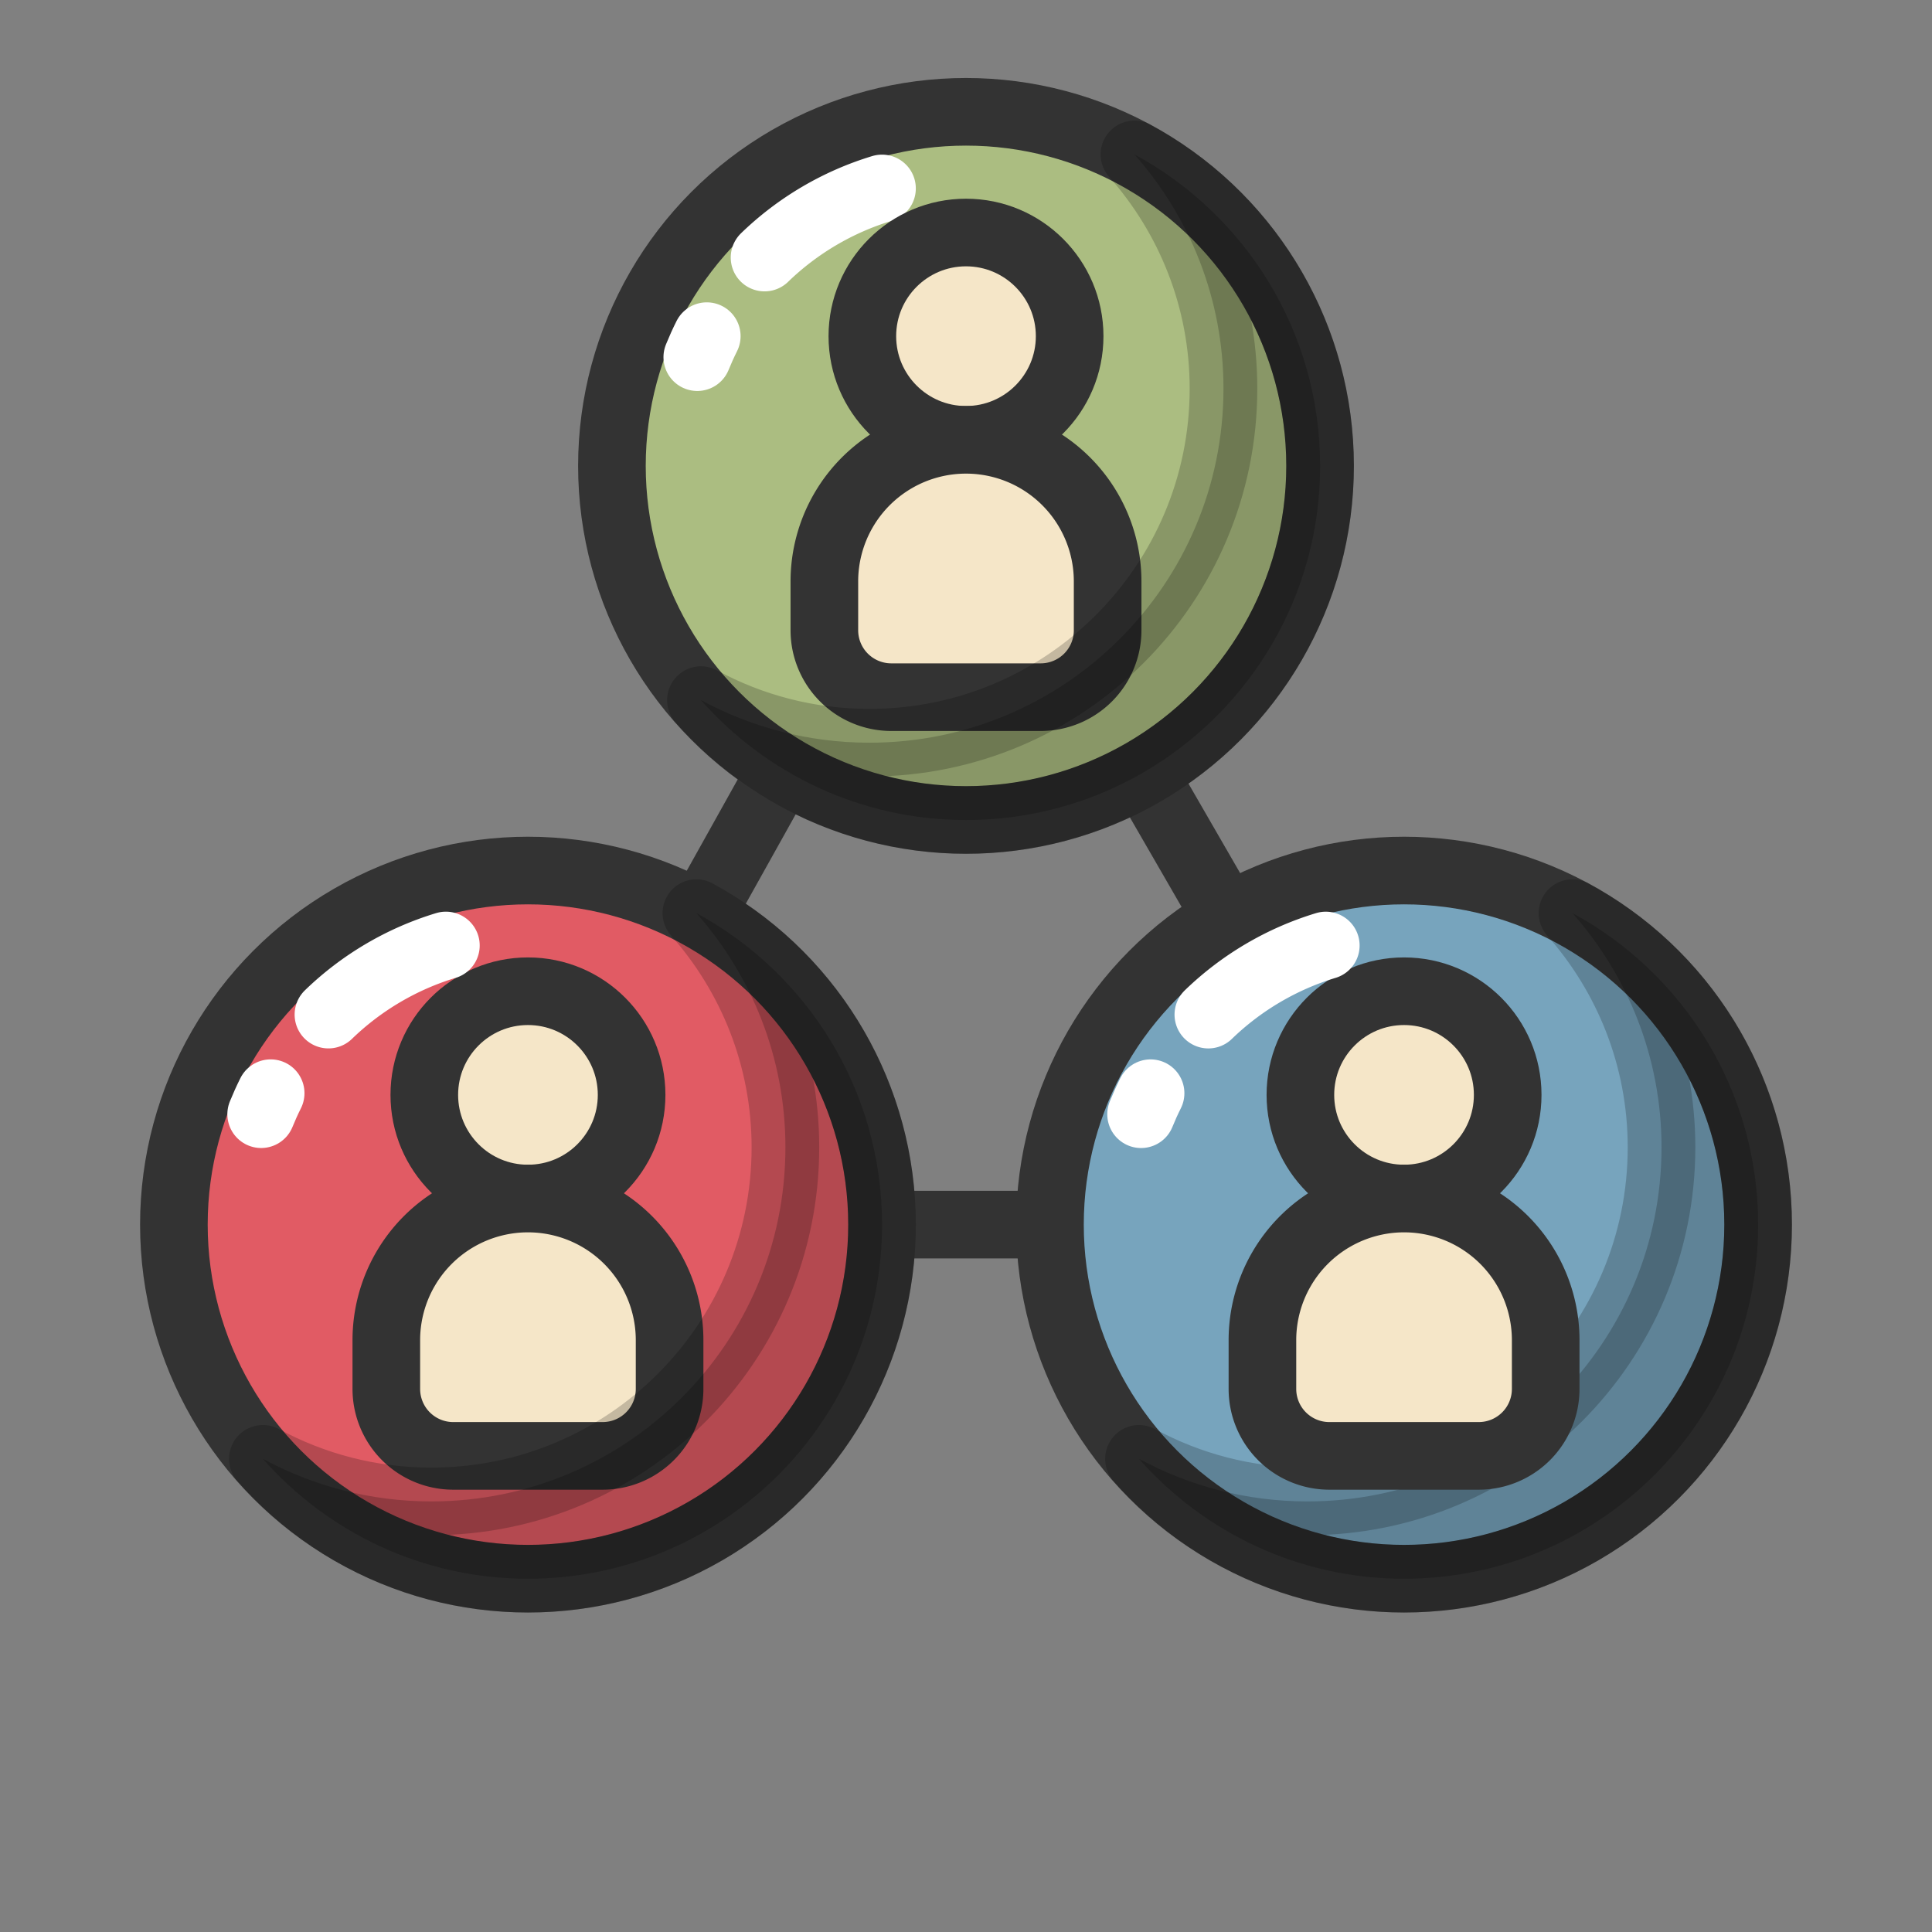 <?xml version="1.0"?><svg version="1.1" id="圖層_1" xmlns="http://www.w3.org/2000/svg" x="0" y="0" viewBox="0 0 100 100" xml:space="preserve"><rect x="0" y="0" width="100" height="100" fill="#808080" stroke="none"/><path fill="none" stroke="#333" stroke-width="3.5" stroke-miterlimit="10" d="M27.327 63.386h45.346"/><path fill="none" stroke="#333" stroke-width="3.5" stroke-miterlimit="10" d="M50 24.114l22.673 39.272"/><path fill="none" stroke="#333" stroke-width="3.5" stroke-miterlimit="10" d="M50 22.765L27.327 63.386"/><circle cx="50" cy="24.114" r="18.327" fill="#abbd81" stroke="#333" stroke-width="3.5" stroke-miterlimit="10"/><path d="M39.573 13.331a14.996 14.996 0 0 1 6.079-3.577" fill="none" stroke="#fff" stroke-width="3.5" stroke-linecap="round" stroke-miterlimit="10"/><path d="M36.091 18.487c.15-.37.314-.733.492-1.088" fill="none" stroke="#fff" stroke-width="3.5" stroke-linecap="round" stroke-miterlimit="10"/><circle cx="50" cy="17.4" r="5.365" fill="#f5e6c8" stroke="#333" stroke-width="3.5" stroke-miterlimit="10"/><path d="M53.866 36.085h-7.733a3.464 3.464 0 0 1-3.464-3.464v-2.525A7.33 7.33 0 0 1 50 22.765h0a7.33 7.33 0 0 1 7.331 7.331v2.525a3.464 3.464 0 0 1-3.465 3.464z" fill="#f5e6c8" stroke="#333" stroke-width="3.5" stroke-miterlimit="10"/><circle cx="27.327" cy="63.386" r="18.327" fill="#e15b64" stroke="#333" stroke-width="3.5" stroke-miterlimit="10"/><circle cx="27.327" cy="56.671" r="5.365" fill="#f5e6c8" stroke="#333" stroke-width="3.5" stroke-miterlimit="10"/><path d="M31.193 75.356H23.46a3.464 3.464 0 0 1-3.464-3.464v-2.525a7.33 7.33 0 0 1 7.331-7.331h0a7.33 7.33 0 0 1 7.331 7.331v2.525a3.466 3.466 0 0 1-3.465 3.464z" fill="#f5e6c8" stroke="#333" stroke-width="3.5" stroke-miterlimit="10"/><circle cx="72.673" cy="63.386" r="18.327" fill="#77a4bd" stroke="#333" stroke-width="3.5" stroke-miterlimit="10"/><path d="M58.719 7.992c2.859 3.232 4.608 7.468 4.608 12.123 0 10.122-8.205 18.327-18.327 18.327-3.156 0-6.126-.799-8.719-2.204 3.358 3.797 8.252 6.204 13.719 6.204 10.122 0 18.327-8.205 18.327-18.327 0-6.966-3.886-13.023-9.608-16.123z" stroke-linecap="round" stroke-linejoin="round" opacity=".2" stroke="#000" stroke-width="3.5" stroke-miterlimit="10"/><path d="M36.045 47.263c2.859 3.232 4.608 7.468 4.608 12.123 0 10.122-8.205 18.327-18.327 18.327-3.156 0-6.126-.799-8.719-2.204 3.358 3.797 8.252 6.204 13.719 6.204 10.122 0 18.327-8.205 18.327-18.327 0-6.965-3.886-13.022-9.608-16.123z" stroke-linecap="round" stroke-linejoin="round" opacity=".2" stroke="#000" stroke-width="3.5" stroke-miterlimit="10"/><path d="M81.392 47.263C84.251 50.495 86 54.731 86 59.386c0 10.122-8.205 18.327-18.327 18.327-3.156 0-6.126-.799-8.719-2.204 3.358 3.797 8.252 6.204 13.719 6.204C82.795 81.712 91 73.507 91 63.386c0-6.965-3.886-13.022-9.608-16.123z" stroke-linecap="round" stroke-linejoin="round" opacity=".2" stroke="#000" stroke-width="3.5" stroke-miterlimit="10"/><circle cx="72.673" cy="56.671" r="5.365" fill="#f5e6c8" stroke="#333" stroke-width="3.5" stroke-miterlimit="10"/><path d="M76.54 75.356h-7.733a3.464 3.464 0 0 1-3.464-3.464v-2.525a7.33 7.33 0 0 1 7.331-7.331h0a7.33 7.33 0 0 1 7.331 7.331v2.525a3.466 3.466 0 0 1-3.465 3.464z" fill="#f5e6c8" stroke="#333" stroke-width="3.5" stroke-miterlimit="10"/><path d="M17 52.515a14.996 14.996 0 0 1 6.079-3.577" fill="none" stroke="#fff" stroke-width="3.5" stroke-linecap="round" stroke-miterlimit="10"/><path d="M13.518 57.671c.15-.37.314-.733.492-1.088" fill="none" stroke="#fff" stroke-width="3.5" stroke-linecap="round" stroke-miterlimit="10"/><path d="M62.544 52.516a14.996 14.996 0 0 1 6.079-3.577" fill="none" stroke="#fff" stroke-width="3.5" stroke-linecap="round" stroke-miterlimit="10"/><path d="M59.062 57.672c.15-.37.314-.733.492-1.088" fill="none" stroke="#fff" stroke-width="3.5" stroke-linecap="round" stroke-miterlimit="10"/></svg>